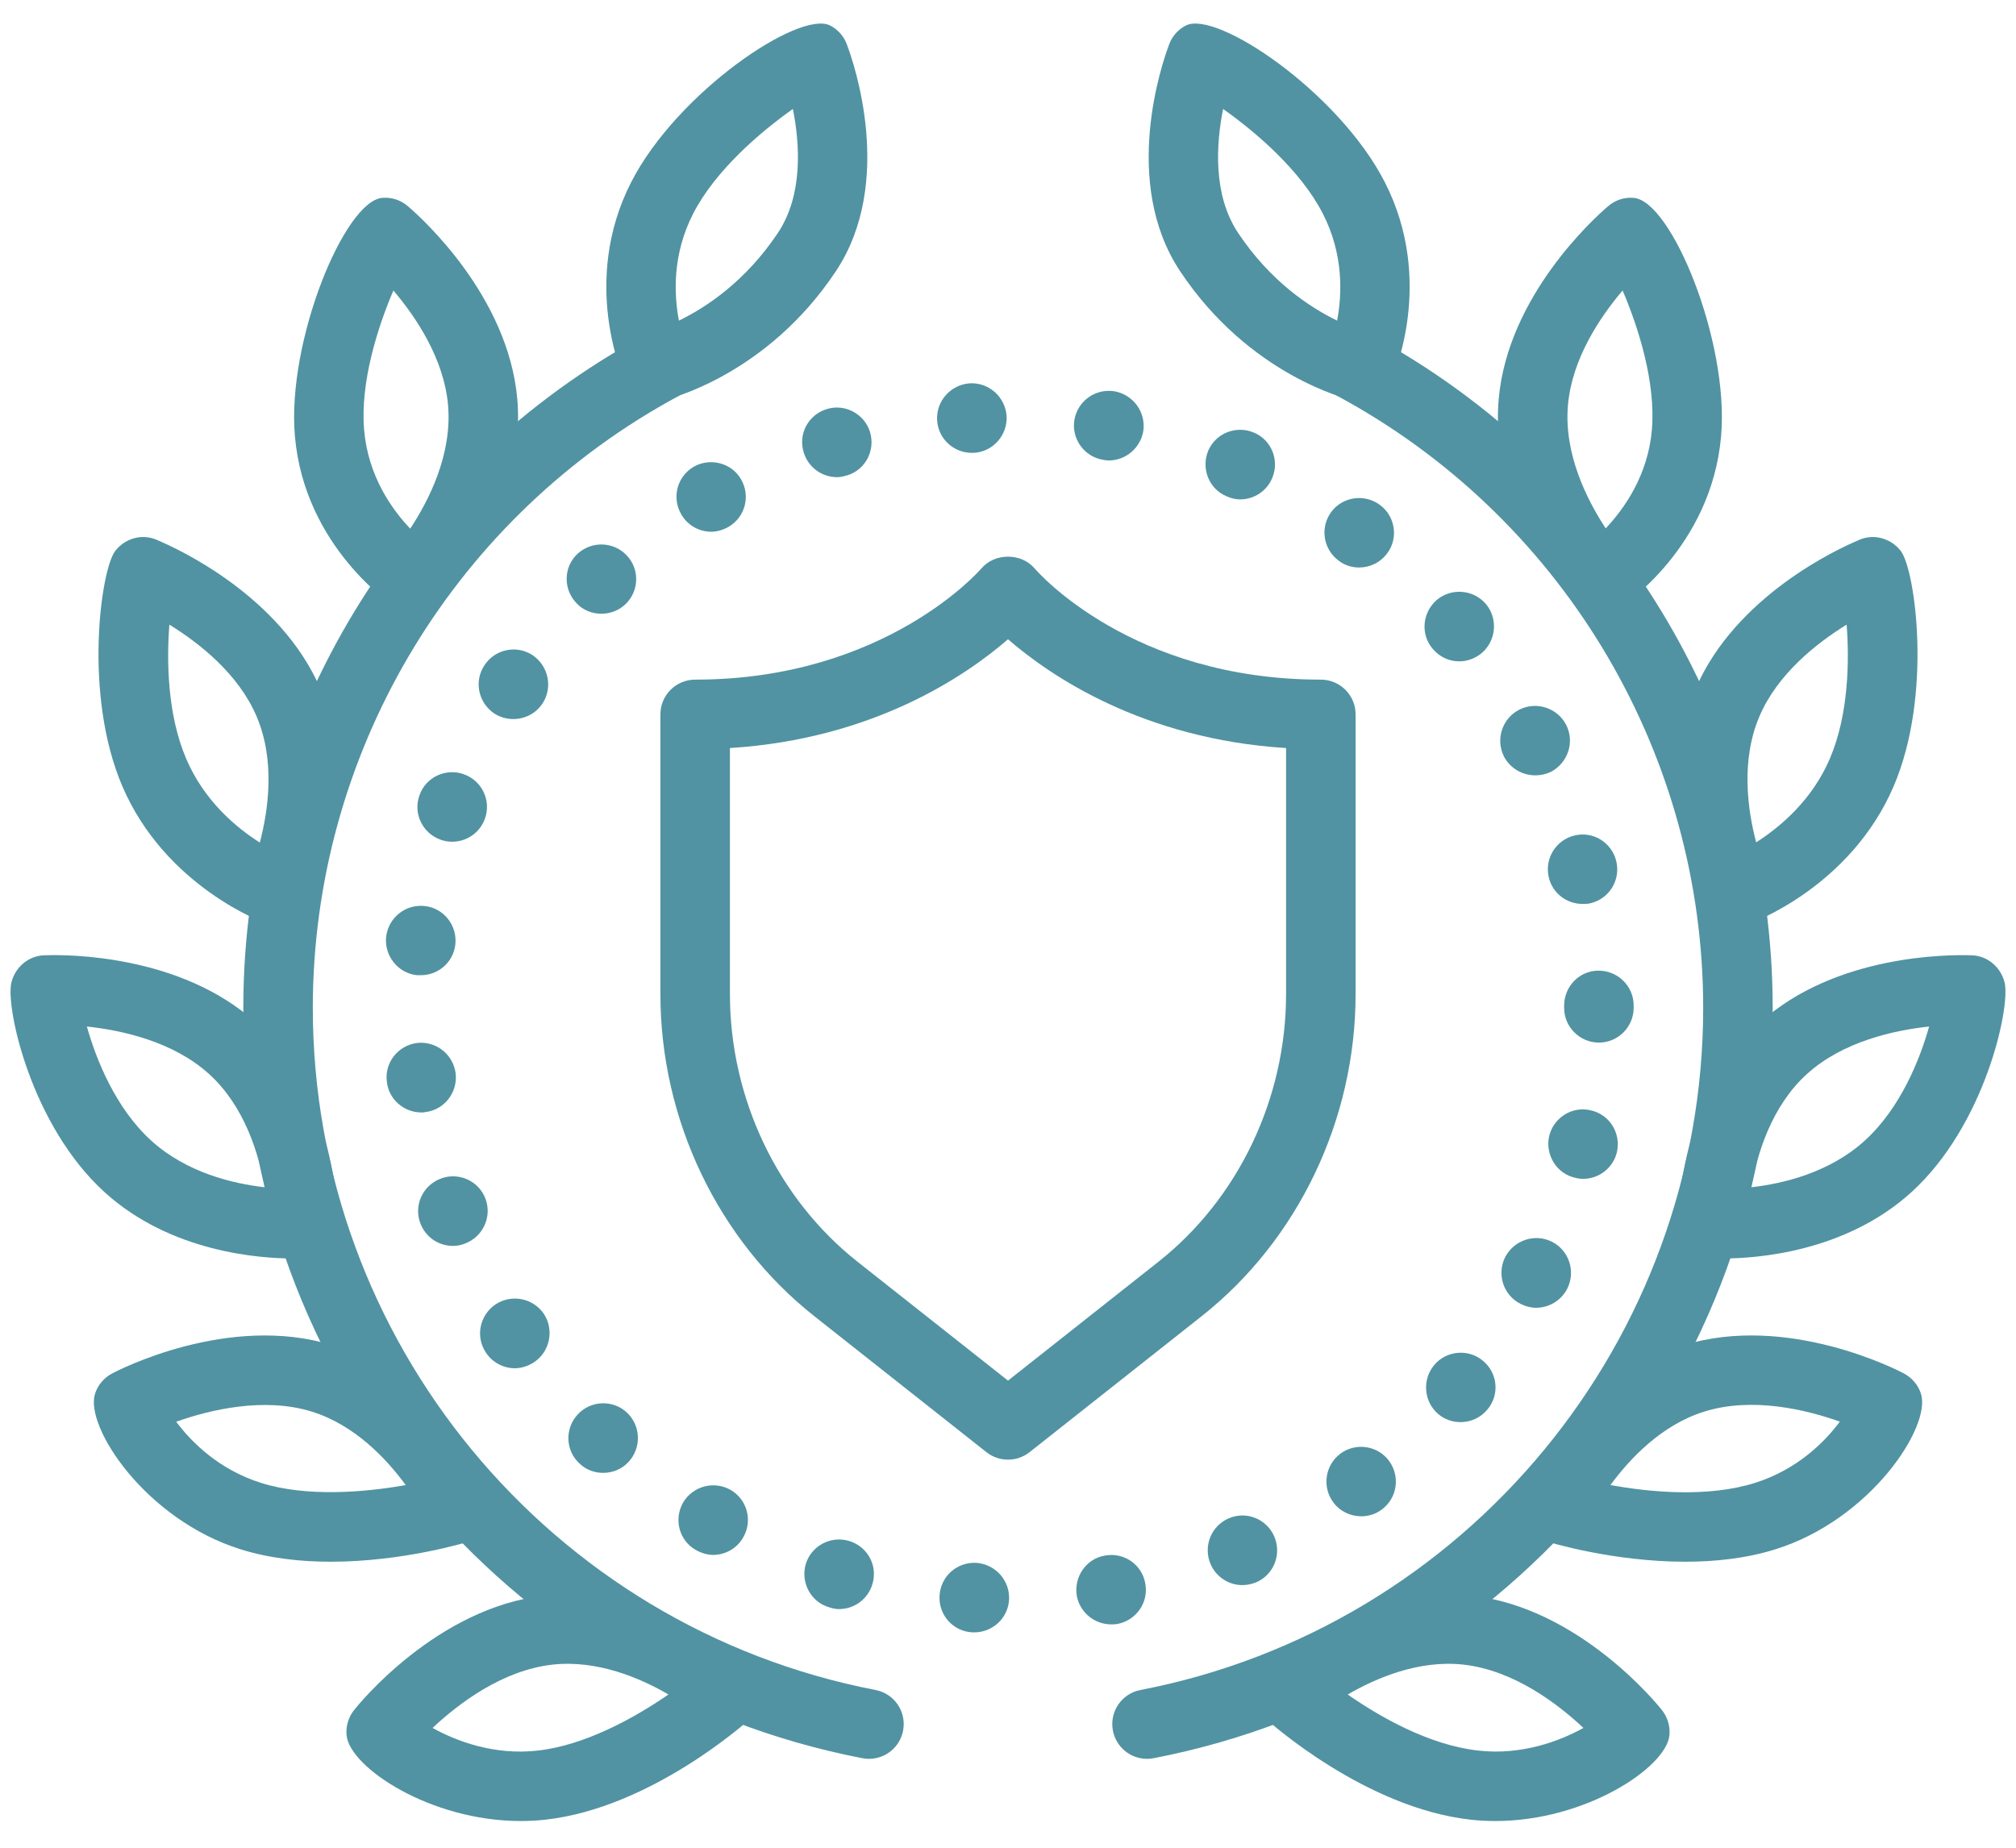 <?xml version="1.0" encoding="UTF-8"?>
<svg width="72px" height="66px" viewBox="0 0 72 66" version="1.1" xmlns="http://www.w3.org/2000/svg" xmlns:xlink="http://www.w3.org/1999/xlink">
    <!-- Generator: Sketch 43.2 (39069) - http://www.bohemiancoding.com/sketch -->
    <title>1496252090_028_020_achievement_badge_wreath_award_shield_protect_protection_protector_secure_security_safe_insurance_insure copy 2</title>
    <desc>Created with Sketch.</desc>
    <defs></defs>
    <g id="Page-1" stroke="none" stroke-width="1" fill="none" fill-rule="evenodd">
        <g id="Custom-Icons-2" transform="translate(-1044, -1610)" fill-rule="nonzero" fill="#5193A2">
            <g id="USP" transform="translate(250, 1526)">
                <g id="1496252090_028_020_achievement_badge_wreath_award_shield_protect_protection_protector_secure_security_safe_insurance_insure-copy-2" transform="translate(794, 84)">
                    <path d="M18.596,65.046 C15.358,65.046 12.507,63.131 12.38,62 C12.341,61.657 12.449,61.327 12.653,61.074 L12.653,61.074 C12.77,60.925 15.58,57.423 19.457,56.992 C23.356,56.56 26.647,59.421 26.784,59.544 C27.048,59.778 27.2,60.112 27.202,60.465 C27.205,60.818 27.056,61.155 26.795,61.393 C26.651,61.522 23.241,64.58 19.478,64.998 C19.182,65.031 18.887,65.046 18.596,65.046 Z M15.449,61.721 C16.282,62.184 17.639,62.708 19.204,62.53 L19.204,62.53 C20.891,62.343 22.664,61.362 23.874,60.526 C22.853,59.932 21.327,59.283 19.731,59.46 C17.937,59.66 16.366,60.859 15.449,61.721 Z" id="Shape"></path>
                    <path d="M10.463,44.952 C9.286,44.952 6.11,44.737 3.74,42.589 L3.74,42.588 C1.11,40.203 0.207,36.013 0.402,35.119 C0.496,34.685 0.827,34.313 1.25,34.179 C1.386,34.135 1.525,34.119 1.667,34.121 C2.365,34.098 6.441,34.082 9.133,36.521 C12.046,39.164 12.073,43.519 12.073,43.703 C12.072,44.353 11.57,44.891 10.921,44.938 C10.89,44.941 10.726,44.952 10.463,44.952 Z M5.408,40.749 C6.666,41.889 8.321,42.28 9.453,42.408 C9.249,41.235 8.738,39.514 7.465,38.362 C6.186,37.201 4.357,36.801 3.103,36.667 C3.433,37.843 4.125,39.585 5.408,40.749 L5.408,40.749 Z" id="Shape"></path>
                    <path d="M11.814,55.784 C10.751,55.784 9.633,55.667 8.585,55.338 L8.585,55.338 C5.196,54.275 3.025,50.966 3.392,49.79 C3.495,49.461 3.728,49.203 4.016,49.053 L4.015,49.053 C4.184,48.965 8.161,46.892 11.886,48.056 C15.641,49.233 17.491,53.174 17.567,53.342 C17.716,53.665 17.719,54.039 17.574,54.365 C17.429,54.691 17.151,54.938 16.811,55.045 C16.677,55.087 14.407,55.784 11.814,55.784 Z M9.327,52.97 C10.954,53.479 13.01,53.309 14.49,53.046 C13.793,52.094 12.664,50.901 11.145,50.425 C9.423,49.887 7.48,50.363 6.293,50.783 C6.838,51.517 7.828,52.499 9.327,52.97 L9.327,52.97 Z" id="Shape"></path>
                    <path d="M31.036,62.825 C30.958,62.825 30.878,62.818 30.799,62.802 C17.988,60.329 8.69,49.056 8.69,36 C8.69,26.137 14.042,17.01 22.656,12.179 L23.087,11.943 C23.689,11.621 24.443,11.848 24.767,12.451 C25.091,13.056 24.863,13.809 24.258,14.132 L23.872,14.344 C16.039,18.736 11.172,27.035 11.172,36 C11.172,47.869 19.624,58.116 31.27,60.366 C31.942,60.495 32.384,61.146 32.253,61.819 C32.139,62.413 31.619,62.825 31.036,62.825 Z" id="Shape"></path>
                    <path d="M9.99,33.088 C9.852,33.088 9.713,33.065 9.576,33.017 C9.427,32.964 5.905,31.681 4.363,28.07 C4.363,28.07 4.363,28.07 4.363,28.069 C2.975,24.814 3.598,20.368 4.111,19.686 C4.378,19.33 4.833,19.134 5.264,19.192 C5.407,19.209 5.544,19.252 5.669,19.315 C6.317,19.589 10.022,21.276 11.448,24.615 C12.991,28.233 11.194,32.2 11.118,32.367 C10.909,32.818 10.462,33.088 9.99,33.088 Z M6.647,27.096 C7.289,28.6 8.424,29.554 9.279,30.096 C9.583,28.944 9.838,27.169 9.164,25.589 C8.515,24.068 7.116,22.969 6.049,22.312 C5.949,23.601 5.975,25.52 6.647,27.096 L6.647,27.096 Z" id="Shape"></path>
                    <path d="M23.441,14.323 C22.964,14.323 22.518,14.047 22.312,13.599 C22.247,13.456 20.729,10.059 22.54,6.512 L22.54,6.512 C24.181,3.296 28.548,0.356 29.644,0.909 C29.949,1.064 30.163,1.33 30.262,1.634 C30.488,2.238 31.967,6.505 29.854,9.686 C27.381,13.41 23.867,14.256 23.72,14.291 C23.626,14.312 23.533,14.323 23.441,14.323 Z M28.317,3.893 C27.178,4.696 25.549,6.078 24.751,7.64 C24.751,7.64 24.751,7.64 24.751,7.641 C24.012,9.089 24.067,10.511 24.247,11.453 C25.206,10.986 26.627,10.057 27.786,8.313 C28.69,6.951 28.565,5.135 28.317,3.893 Z M23.646,7.076 L23.658,7.076 L23.646,7.076 Z" id="Shape"></path>
                    <path d="M14.841,21.92 C14.608,21.92 14.374,21.855 14.167,21.721 C14.032,21.634 10.878,19.551 10.532,15.577 C10.239,12.208 12.297,7.186 13.649,7.068 C14.018,7.035 14.353,7.166 14.602,7.397 C15.035,7.768 18.153,10.564 18.475,14.258 C18.816,18.177 15.875,21.389 15.75,21.524 C15.508,21.784 15.175,21.92 14.841,21.92 Z M14.05,10.376 C13.5,11.659 12.856,13.649 13.005,15.362 C13.147,16.994 13.982,18.18 14.65,18.883 C15.308,17.89 16.155,16.236 16.002,14.473 C15.858,12.817 14.861,11.332 14.05,10.376 Z" id="Shape"></path>
                    <path d="M53.404,65.046 C53.113,65.046 52.818,65.031 52.522,64.998 L52.522,64.998 C48.759,64.58 45.349,61.522 45.205,61.393 C44.944,61.155 44.795,60.818 44.798,60.465 C44.8,60.112 44.952,59.778 45.216,59.544 C45.353,59.42 48.628,56.558 52.543,56.992 C56.42,57.423 59.23,60.925 59.347,61.074 L59.347,61.074 C59.551,61.327 59.659,61.657 59.62,62 C59.493,63.131 56.642,65.046 53.404,65.046 Z M48.133,60.527 C49.27,61.319 51.03,62.333 52.796,62.53 L52.796,62.53 C54.36,62.705 55.719,62.183 56.551,61.721 C55.634,60.86 54.064,59.66 52.269,59.46 C50.682,59.282 49.158,59.932 48.133,60.527 Z" id="Shape"></path>
                    <path d="M61.537,44.952 C61.274,44.952 61.11,44.941 61.079,44.938 C60.43,44.891 59.928,44.353 59.927,43.703 C59.927,43.519 59.954,39.164 62.867,36.521 C65.558,34.082 69.634,34.103 70.333,34.121 C70.473,34.12 70.616,34.135 70.75,34.179 C71.173,34.313 71.504,34.685 71.598,35.119 C71.793,36.013 70.89,40.203 68.26,42.588 L68.26,42.589 C65.89,44.736 62.714,44.952 61.537,44.952 Z M68.897,36.667 C67.644,36.801 65.815,37.201 64.535,38.362 C63.263,39.514 62.751,41.233 62.547,42.408 C63.678,42.28 65.334,41.89 66.592,40.749 C67.875,39.585 68.567,37.843 68.897,36.667 Z M67.426,41.669 L67.438,41.669 L67.426,41.669 Z" id="Shape"></path>
                    <path d="M60.186,55.784 C57.593,55.784 55.323,55.087 55.189,55.045 C54.849,54.938 54.571,54.691 54.426,54.365 C54.281,54.039 54.284,53.665 54.433,53.342 C54.509,53.174 56.359,49.233 60.114,48.056 C63.833,46.891 67.818,48.964 67.985,49.053 L67.985,49.053 C68.273,49.203 68.505,49.461 68.608,49.79 C68.975,50.966 66.804,54.275 63.415,55.338 L63.415,55.338 C62.368,55.667 61.249,55.784 60.186,55.784 Z M63.044,54.154 L63.056,54.154 L63.044,54.154 Z M57.516,53.045 C58.909,53.298 60.971,53.502 62.673,52.97 C64.175,52.498 65.164,51.515 65.709,50.78 C64.526,50.36 62.59,49.879 60.855,50.425 C59.346,50.899 58.215,52.092 57.516,53.045 Z" id="Shape"></path>
                    <path d="M40.964,62.825 C40.381,62.825 39.861,62.413 39.747,61.819 C39.616,61.146 40.058,60.495 40.73,60.366 C52.376,58.116 60.828,47.869 60.828,36 C60.828,27.035 55.961,18.736 48.129,14.344 L47.742,14.132 C47.137,13.809 46.909,13.056 47.233,12.451 C47.558,11.848 48.308,11.621 48.913,11.943 L49.345,12.18 C57.958,17.01 63.31,26.137 63.31,36 C63.31,49.056 54.012,60.328 41.201,62.802 C41.122,62.818 41.042,62.825 40.964,62.825 Z" id="Shape"></path>
                    <path d="M62.01,33.088 C61.538,33.088 61.091,32.818 60.882,32.367 C60.806,32.2 59.009,28.233 60.552,24.615 C61.978,21.276 65.683,19.589 66.331,19.315 C66.456,19.252 66.593,19.209 66.736,19.192 C67.162,19.135 67.622,19.33 67.889,19.686 C68.402,20.368 69.025,24.814 67.637,28.069 L67.637,28.07 C66.095,31.681 62.573,32.964 62.424,33.017 C62.287,33.065 62.148,33.088 62.01,33.088 Z M65.951,22.312 C64.884,22.969 63.486,24.068 62.836,25.59 C62.164,27.165 62.416,28.936 62.72,30.088 C63.578,29.541 64.718,28.583 65.353,27.096 L65.353,27.096 C66.025,25.52 66.051,23.601 65.951,22.312 Z M66.495,27.583 L66.507,27.583 L66.495,27.583 Z" id="Shape"></path>
                    <path d="M48.559,14.323 C48.467,14.323 48.374,14.312 48.28,14.291 C48.133,14.256 44.619,13.41 42.146,9.686 C40.033,6.505 41.512,2.238 41.738,1.634 C41.837,1.33 42.051,1.064 42.356,0.909 C43.454,0.355 47.819,3.296 49.46,6.512 C51.27,10.059 49.753,13.455 49.688,13.598 C49.482,14.047 49.037,14.323 48.559,14.323 Z M43.682,3.893 C43.435,5.134 43.31,6.95 44.214,8.313 C45.372,10.056 46.793,10.986 47.754,11.452 C47.933,10.512 47.988,9.09 47.249,7.64 L47.249,7.64 C46.451,6.078 44.822,4.696 43.682,3.893 Z" id="Shape"></path>
                    <path d="M57.159,21.92 C56.825,21.92 56.492,21.784 56.25,21.524 C56.125,21.389 53.184,18.177 53.525,14.258 C53.847,10.562 56.968,7.766 57.398,7.396 C57.648,7.166 57.979,7.035 58.351,7.068 C59.703,7.186 61.761,12.208 61.468,15.577 C61.122,19.551 57.968,21.634 57.833,21.721 C57.626,21.855 57.392,21.92 57.159,21.92 Z M57.95,10.376 C57.139,11.332 56.142,12.817 55.998,14.473 C55.846,16.223 56.691,17.878 57.347,18.873 C58.016,18.164 58.854,16.973 58.995,15.362 C59.144,13.649 58.5,11.659 57.95,10.376 Z" id="Shape"></path>
                    <path d="M34.721,58.307 C34.039,58.27 33.517,57.687 33.555,57.004 L33.555,57.004 C33.591,56.308 34.176,55.787 34.87,55.824 L34.87,55.824 C35.553,55.874 36.074,56.457 36.038,57.141 L36.038,57.141 C36,57.798 35.453,58.307 34.796,58.307 L34.796,58.307 L34.721,58.307 Z M38.457,57.004 C38.346,56.322 38.793,55.675 39.463,55.564 L39.463,55.564 C40.146,55.44 40.791,55.886 40.904,56.569 L40.904,56.569 C41.027,57.239 40.58,57.885 39.897,58.009 L39.897,58.009 L39.897,58.009 L39.897,58.009 C39.824,58.022 39.748,58.022 39.687,58.022 L39.687,58.022 C39.091,58.022 38.569,57.599 38.457,57.004 Z M29.619,57.414 C28.961,57.227 28.589,56.532 28.775,55.874 L28.775,55.874 C28.974,55.216 29.668,54.844 30.327,55.043 L30.327,55.043 C30.985,55.241 31.357,55.924 31.158,56.582 L31.158,56.582 C30.997,57.128 30.5,57.476 29.966,57.476 L29.966,57.476 C29.855,57.476 29.731,57.451 29.619,57.414 Z M43.237,55.874 C42.963,55.241 43.249,54.509 43.882,54.235 L43.882,54.235 C44.503,53.962 45.235,54.249 45.509,54.881 L45.509,54.881 C45.782,55.514 45.496,56.246 44.863,56.52 L44.863,56.52 L44.863,56.52 L44.863,56.52 C44.702,56.582 44.541,56.619 44.367,56.619 L44.367,56.619 C43.894,56.619 43.436,56.334 43.237,55.874 Z M24.852,55.365 C24.257,55.03 24.058,54.273 24.392,53.678 L24.392,53.678 C24.74,53.081 25.498,52.882 26.093,53.218 L26.093,53.218 C26.69,53.565 26.888,54.322 26.541,54.919 L26.541,54.919 C26.317,55.315 25.894,55.54 25.473,55.54 L25.473,55.54 C25.262,55.54 25.051,55.477 24.852,55.365 Z M47.619,53.664 C47.21,53.119 47.322,52.337 47.867,51.927 L47.867,51.927 C48.414,51.517 49.196,51.629 49.605,52.176 L49.605,52.176 C50.015,52.733 49.904,53.503 49.357,53.913 L49.357,53.913 L49.357,53.913 L49.357,53.913 C49.134,54.086 48.873,54.161 48.613,54.161 L48.613,54.161 C48.239,54.161 47.855,53.988 47.619,53.664 Z M20.694,52.274 L20.694,52.274 L20.694,52.274 C20.185,51.802 20.172,51.02 20.632,50.524 L20.632,50.524 C21.103,50.015 21.897,49.99 22.395,50.461 L22.395,50.461 C22.89,50.934 22.916,51.716 22.444,52.224 L22.444,52.224 C22.196,52.486 21.873,52.61 21.537,52.61 L21.537,52.61 C21.227,52.61 20.929,52.498 20.694,52.274 Z M51.368,50.511 C50.847,50.065 50.785,49.283 51.219,48.762 L51.219,48.762 C51.653,48.239 52.448,48.165 52.97,48.613 L52.97,48.613 C53.491,49.047 53.565,49.829 53.119,50.35 L53.119,50.35 C52.87,50.648 52.522,50.797 52.162,50.797 L52.162,50.797 C51.889,50.797 51.603,50.71 51.368,50.511 Z M17.354,48.314 L17.354,48.314 L17.354,48.314 C16.97,47.743 17.131,46.974 17.702,46.589 L17.702,46.589 C18.273,46.216 19.043,46.365 19.427,46.936 L19.427,46.936 C19.8,47.507 19.638,48.289 19.067,48.662 L19.067,48.662 C18.856,48.798 18.621,48.873 18.384,48.873 L18.384,48.873 C17.988,48.873 17.59,48.674 17.354,48.314 Z M54.31,46.576 C53.69,46.266 53.453,45.521 53.751,44.913 L53.751,44.913 C54.062,44.304 54.806,44.044 55.427,44.354 L55.427,44.354 C56.035,44.664 56.284,45.41 55.974,46.03 L55.974,46.03 C55.751,46.464 55.315,46.713 54.856,46.713 L54.856,46.713 C54.67,46.713 54.484,46.663 54.31,46.576 Z M15.008,43.683 L15.008,43.683 L15.008,43.683 C14.772,43.039 15.107,42.331 15.752,42.095 L15.752,42.095 C16.386,41.859 17.107,42.181 17.342,42.828 L17.342,42.828 C17.578,43.473 17.242,44.18 16.61,44.417 L16.61,44.417 C16.46,44.479 16.323,44.503 16.176,44.503 L16.176,44.503 C15.666,44.503 15.195,44.193 15.008,43.683 Z M56.258,42.07 C55.589,41.921 55.18,41.25 55.327,40.58 L55.327,40.58 C55.49,39.91 56.16,39.5 56.817,39.662 L56.817,39.662 C57.488,39.81 57.897,40.481 57.748,41.151 L57.748,41.151 L57.748,41.151 L57.748,41.151 C57.613,41.722 57.103,42.107 56.545,42.107 L56.545,42.107 C56.445,42.107 56.346,42.095 56.258,42.07 Z M13.816,38.632 C13.729,37.961 14.214,37.341 14.897,37.254 L14.897,37.254 C15.579,37.18 16.188,37.663 16.274,38.346 L16.274,38.346 C16.349,39.028 15.865,39.649 15.181,39.724 L15.181,39.724 C15.145,39.736 15.095,39.736 15.046,39.736 L15.046,39.736 C14.425,39.736 13.878,39.265 13.816,38.632 Z M55.862,36 L55.862,36 L55.862,36 L55.862,36 L55.862,35.925 L55.862,35.925 C55.862,35.23 56.408,34.671 57.091,34.671 L57.091,34.671 C57.786,34.671 58.345,35.23 58.345,35.913 L58.345,35.913 L58.345,35.962 L58.345,35.962 L58.345,36 L58.345,36 C58.345,36.683 57.786,37.241 57.103,37.241 L57.103,37.241 C56.421,37.241 55.862,36.683 55.862,36 Z M14.884,34.833 C14.214,34.759 13.717,34.138 13.791,33.455 L13.791,33.455 C13.878,32.772 14.487,32.288 15.169,32.363 L15.169,32.363 C15.852,32.437 16.337,33.058 16.262,33.74 L16.262,33.74 C16.188,34.374 15.653,34.833 15.032,34.833 L15.032,34.833 L14.884,34.833 Z M55.315,31.345 L55.315,31.345 C55.154,30.674 55.564,30.004 56.234,29.843 L56.234,29.843 C56.893,29.681 57.563,30.091 57.724,30.761 L57.724,30.761 L57.724,30.761 L57.724,30.761 C57.885,31.432 57.476,32.102 56.805,32.263 L56.805,32.263 C56.706,32.288 56.606,32.288 56.52,32.288 L56.52,32.288 C55.961,32.288 55.452,31.916 55.315,31.345 Z M15.728,29.991 C15.082,29.756 14.747,29.048 14.983,28.403 L14.983,28.403 C15.207,27.757 15.927,27.422 16.572,27.658 L16.572,27.658 C17.218,27.893 17.553,28.601 17.317,29.247 L17.317,29.247 C17.131,29.756 16.659,30.066 16.15,30.066 L16.15,30.066 C16.001,30.066 15.865,30.041 15.728,29.991 Z M53.714,27.025 C53.404,26.404 53.652,25.659 54.261,25.349 L54.261,25.349 C54.869,25.039 55.626,25.286 55.936,25.895 L55.936,25.895 C56.246,26.503 55.998,27.248 55.39,27.571 L55.39,27.571 C55.204,27.658 55.017,27.695 54.832,27.695 L54.832,27.695 C54.372,27.695 53.938,27.447 53.714,27.025 Z M17.652,25.485 C17.081,25.1 16.92,24.331 17.304,23.76 L17.304,23.76 L17.304,23.76 L17.304,23.76 C17.678,23.189 18.446,23.027 19.017,23.4 L19.017,23.4 C19.589,23.784 19.751,24.554 19.377,25.125 L19.377,25.125 C19.142,25.485 18.744,25.684 18.335,25.684 L18.335,25.684 C18.099,25.684 17.863,25.622 17.652,25.485 Z M51.169,23.176 C50.722,22.655 50.797,21.873 51.318,21.426 L51.318,21.426 C51.84,20.991 52.622,21.054 53.069,21.575 L53.069,21.575 C53.503,22.096 53.441,22.878 52.92,23.326 L52.92,23.326 C52.683,23.524 52.399,23.623 52.112,23.623 L52.112,23.623 C51.766,23.623 51.418,23.474 51.169,23.176 Z M20.582,21.537 C20.111,21.041 20.123,20.259 20.619,19.788 L20.619,19.788 C21.128,19.316 21.91,19.34 22.382,19.837 L22.382,19.837 C22.854,20.334 22.829,21.116 22.333,21.587 L22.333,21.587 C22.096,21.811 21.786,21.922 21.476,21.922 L21.476,21.922 C21.153,21.922 20.817,21.799 20.582,21.537 Z M47.805,20.023 L47.805,20.023 C47.258,19.614 47.135,18.844 47.545,18.285 L47.545,18.285 C47.954,17.739 48.736,17.627 49.283,18.037 L49.283,18.037 L49.283,18.037 L49.283,18.037 C49.829,18.434 49.953,19.217 49.544,19.763 L49.544,19.763 C49.295,20.098 48.923,20.271 48.537,20.271 L48.537,20.271 C48.289,20.271 48.028,20.197 47.805,20.023 Z M24.331,18.372 C23.983,17.776 24.181,17.019 24.778,16.671 L24.778,16.671 C25.361,16.336 26.131,16.535 26.465,17.119 L26.465,17.119 C26.813,17.715 26.614,18.472 26.019,18.819 L26.019,18.819 C25.82,18.931 25.61,18.993 25.399,18.993 L25.399,18.993 C24.977,18.993 24.555,18.769 24.331,18.372 Z M43.808,17.727 C43.176,17.466 42.889,16.734 43.15,16.1 L43.15,16.1 C43.423,15.468 44.155,15.182 44.789,15.455 L44.789,15.455 C45.41,15.715 45.707,16.448 45.434,17.081 L45.434,17.081 C45.235,17.553 44.776,17.838 44.292,17.838 L44.292,17.838 C44.131,17.838 43.97,17.801 43.808,17.727 Z M28.701,16.15 C28.502,15.492 28.874,14.809 29.532,14.611 L29.532,14.611 C30.177,14.412 30.873,14.784 31.072,15.43 L31.072,15.43 C31.27,16.088 30.91,16.783 30.253,16.982 L30.239,16.982 C30.128,17.019 30.004,17.044 29.893,17.044 L29.893,17.044 C29.358,17.044 28.862,16.696 28.701,16.15 Z M39.388,16.423 C38.718,16.311 38.258,15.666 38.371,14.995 L38.371,14.995 C38.495,14.313 39.128,13.866 39.81,13.978 L39.81,13.978 C40.481,14.102 40.94,14.735 40.829,15.418 L40.829,15.418 C40.717,16.014 40.196,16.448 39.599,16.448 L39.599,16.448 C39.525,16.448 39.463,16.436 39.388,16.423 Z M33.468,15.008 C33.43,14.326 33.951,13.742 34.634,13.692 L34.634,13.692 C35.317,13.655 35.901,14.176 35.95,14.859 L35.95,14.859 C35.988,15.542 35.465,16.138 34.783,16.175 L34.783,16.175 L34.709,16.175 L34.709,16.175 C34.051,16.175 33.505,15.666 33.468,15.008 Z" id="Shape"></path>
                    <path d="M36,52.138 C35.728,52.138 35.456,52.049 35.23,51.871 L29.088,47.018 C25.642,44.296 23.586,39.993 23.586,35.51 L23.586,25.517 C23.586,24.832 24.141,24.276 24.828,24.276 C31.62,24.276 35.018,20.343 35.051,20.303 C35.524,19.744 36.476,19.744 36.949,20.303 C37.085,20.461 40.441,24.276 47.172,24.276 C47.859,24.276 48.414,24.832 48.414,25.517 L48.414,35.51 C48.414,39.993 46.358,44.296 42.912,47.017 L36.77,51.871 C36.544,52.049 36.272,52.138 36,52.138 Z M26.069,26.72 L26.069,35.51 C26.069,39.24 27.773,42.814 30.627,45.07 L36,49.315 L41.373,45.069 C44.227,42.814 45.931,39.24 45.931,35.51 L45.931,26.72 C40.814,26.398 37.509,24.143 36,22.834 C34.491,24.143 31.186,26.398 26.069,26.72 Z" id="Shape"></path>
                </g>
            </g>
        </g>
    </g>
</svg>